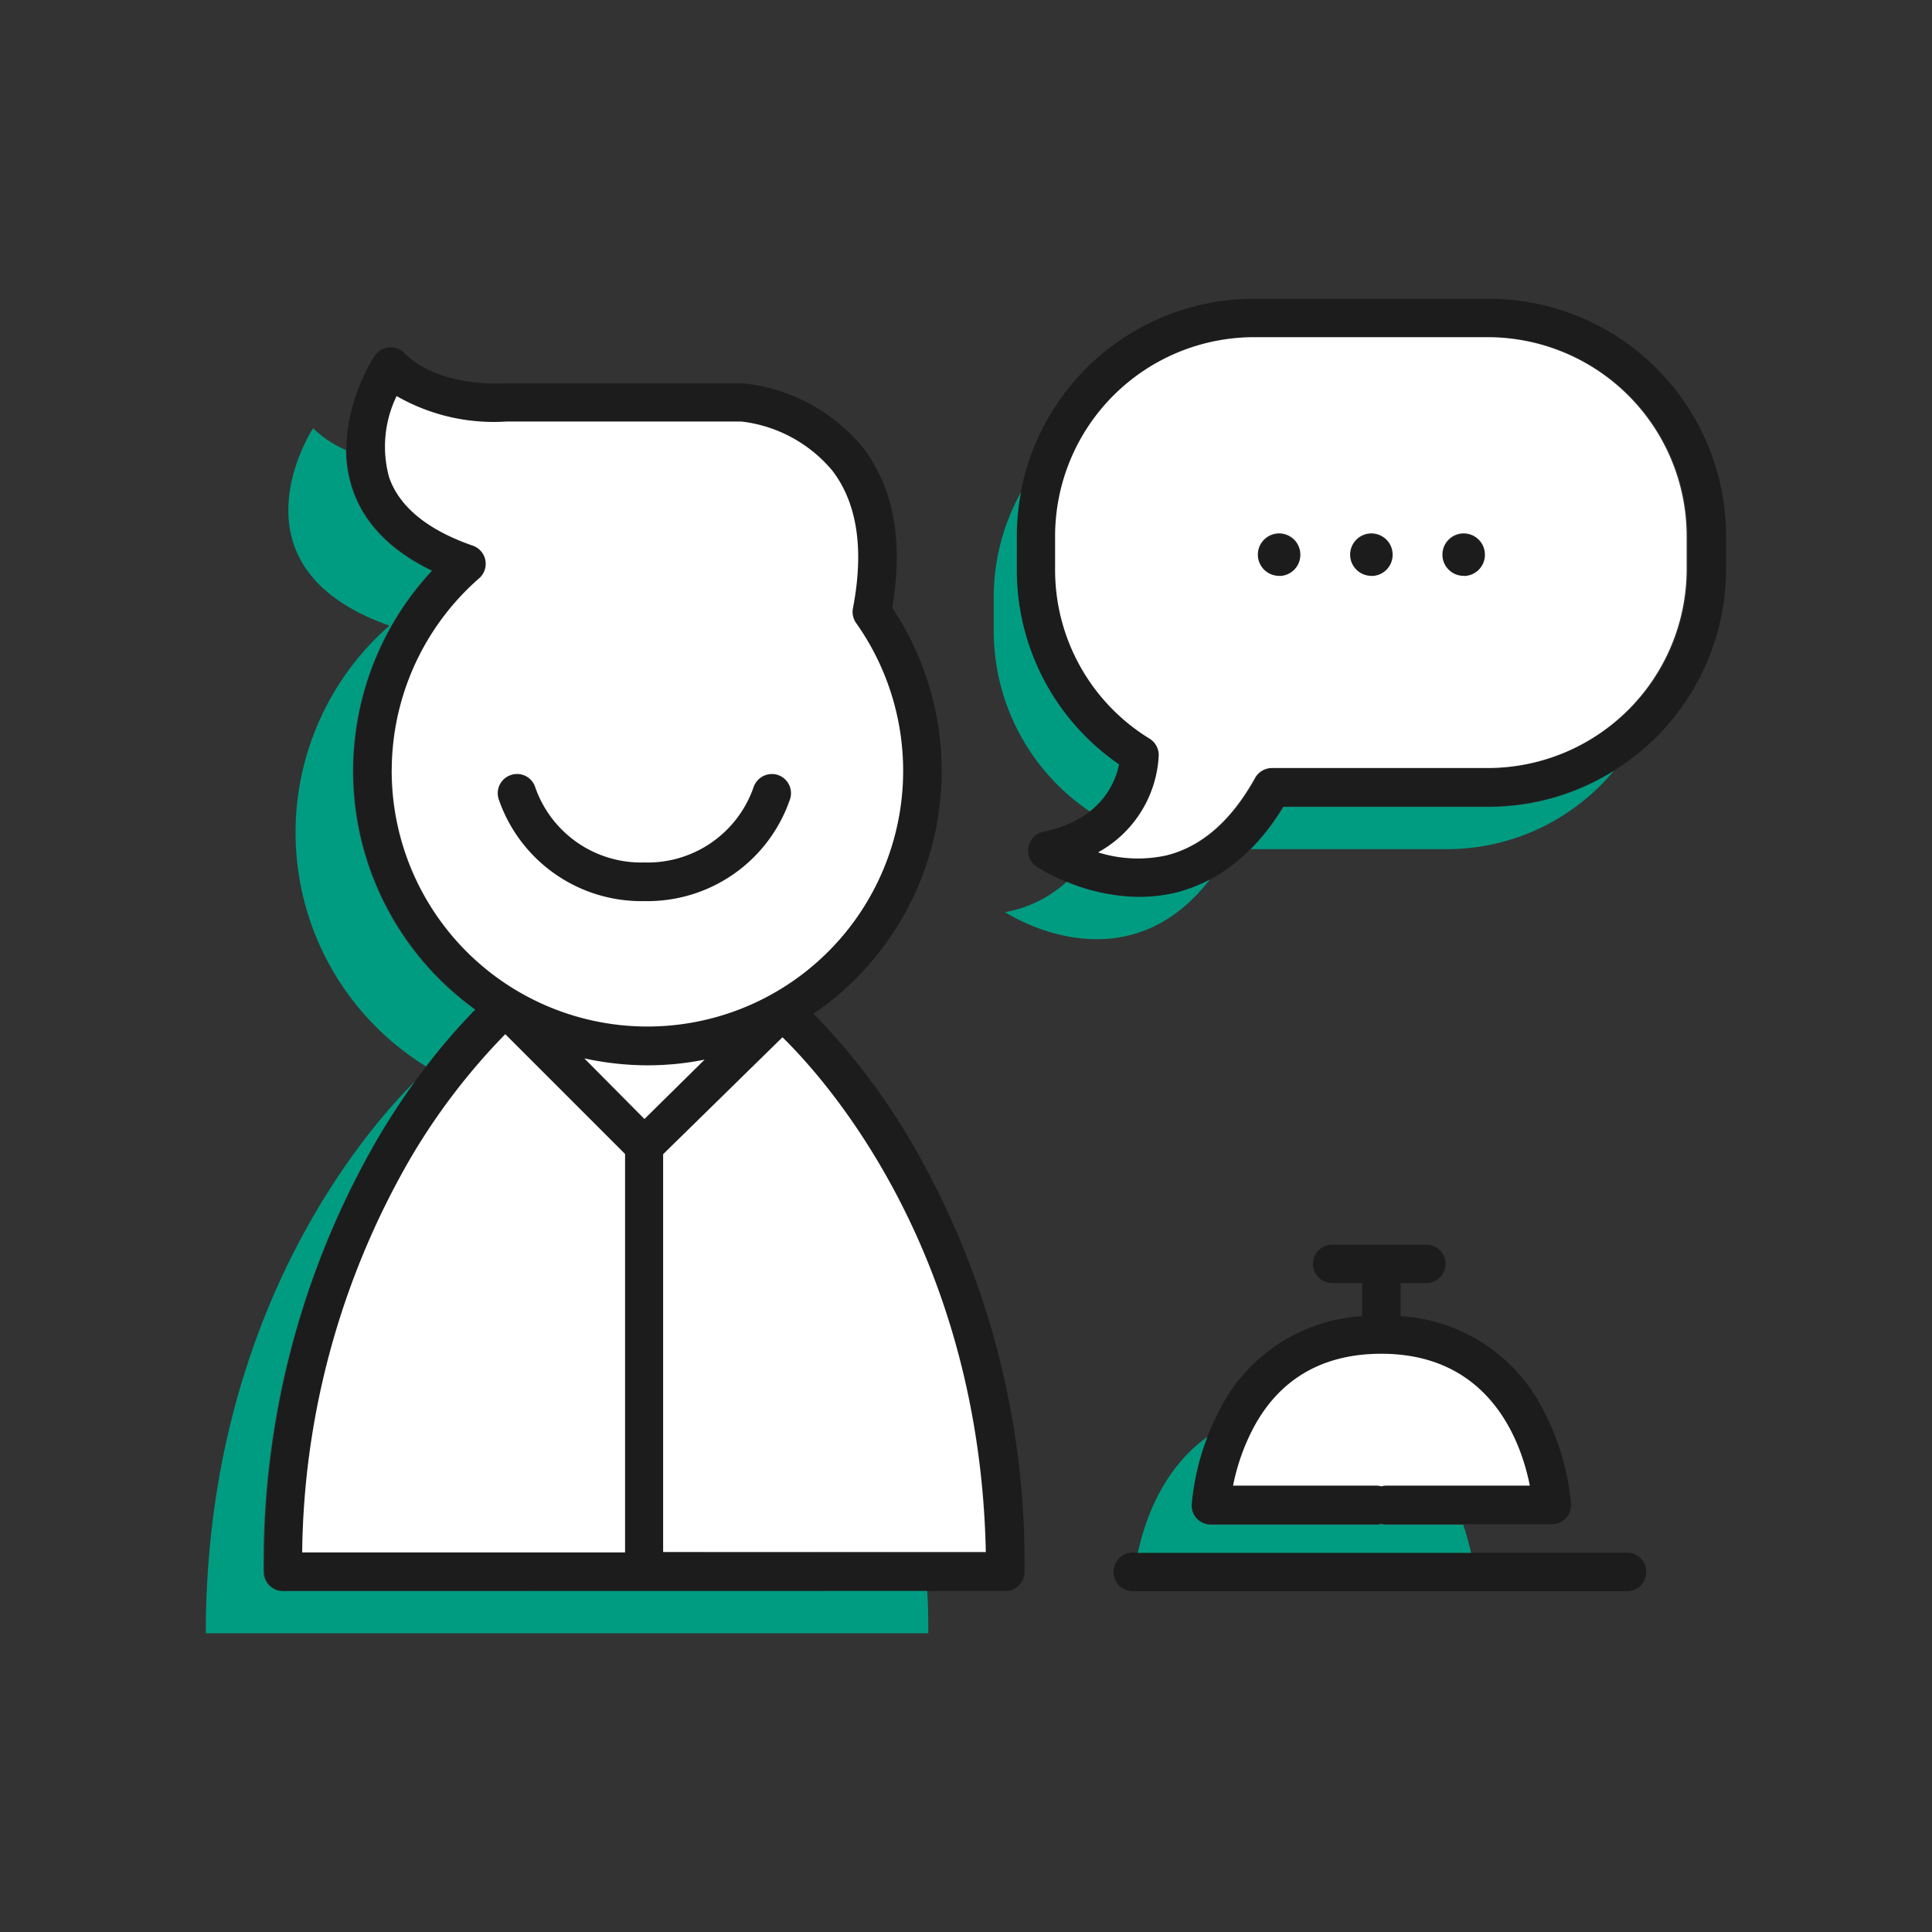 <svg id="Layer_1" data-name="Layer 1" xmlns="http://www.w3.org/2000/svg" width="170" height="170" viewBox="0 0 170 170"><rect x="0" y="0" width="170" height="170" fill="#333333" stroke="none"/><defs><style>.cls-1{fill:#1c1c1c;}.cls-2{fill:#fff;}.cls-3{fill:#009c82;}</style></defs><title>ilustracao-servicos-2</title><path class="cls-1" d="M69.49,70.29a1.69,1.69,0,0,0-1.11-2.11,1.71,1.71,0,0,0-2.12,1.11,9.86,9.86,0,0,1-9.55,6.6h-.09a9.87,9.87,0,0,1-9.55-6.59,1.69,1.69,0,0,0-3.24,1,13.27,13.27,0,0,0,12.79,9h.09A13.25,13.25,0,0,0,69.49,70.29Zm37.78,53.85a22.07,22.07,0,0,0-2.41,8.19,1.68,1.68,0,0,0,.45,1.26,1.7,1.7,0,0,0,1.24.53H121.1a1.68,1.68,0,0,0,.45-.06,1.63,1.63,0,0,0,.45.06h14.55a1.69,1.69,0,0,0,1.69-1.79,22.07,22.07,0,0,0-2.41-8.19,15.09,15.09,0,0,0-12.59-8.33V112.9h2.27a1.69,1.69,0,1,0,0-3.38h-8.29a1.69,1.69,0,1,0,0,3.38h2.64v2.91A15.08,15.08,0,0,0,107.27,124.14Zm14.28-5h0c9.67,0,12.34,7.95,13.06,11.62H122a1.63,1.63,0,0,0-.45.06,1.68,1.68,0,0,0-.45-.06H108.5a18.77,18.77,0,0,1,1.75-5C112.58,121.34,116.38,119.12,121.55,119.12Zm21.74,17.48H99.81a1.7,1.7,0,1,0,0,3.39h43.48a1.7,1.7,0,0,0,0-3.39ZM131,26.29H110.33A20.89,20.89,0,0,0,89.46,47.17v2.91a20.74,20.74,0,0,0,9,17.18c-.32,1.58-1.59,4.88-6.65,5.93a1.7,1.7,0,0,0-.6,3.07,17.83,17.83,0,0,0,9,2.67,13.86,13.86,0,0,0,3.2-.37c3.8-.93,7-3.48,9.49-7.6H131a20.9,20.9,0,0,0,20.88-20.88V47.17A20.9,20.9,0,0,0,131,26.29Zm17.5,23.79A17.51,17.51,0,0,1,131,67.57H112a1.72,1.72,0,0,0-1.48.87c-2.09,3.77-4.72,6.06-7.81,6.82a11.68,11.68,0,0,1-6-.27A10.3,10.3,0,0,0,102,66.41a1.71,1.71,0,0,0-.8-1.43,17.41,17.41,0,0,1-8.32-14.9V47.17a17.52,17.52,0,0,1,17.49-17.5H131a17.52,17.52,0,0,1,17.5,17.5ZM112.57,47a1.87,1.87,0,1,0,1.86,1.87A1.87,1.87,0,0,0,112.57,47Zm8.12,0a1.87,1.87,0,1,0,1.86,1.87A1.87,1.87,0,0,0,120.69,47Zm8.12,0a1.87,1.87,0,1,0,1.86,1.87A1.87,1.87,0,0,0,128.81,47ZM80.08,100.31A58,58,0,0,0,71.59,89.2a25.88,25.88,0,0,0,6.92-35.72c1-5.85.11-10.6-2.6-14.12a15.7,15.7,0,0,0-10.53-5.63h-21c-.06,0-5.71.43-8.81-2.67a1.69,1.69,0,0,0-2.61.26c-.16.24-3.85,5.93-1.91,11.69,1,3,3.37,5.45,7,7.2a25.86,25.86,0,0,0,3.79,38.6,58.77,58.77,0,0,0-8.57,11.33,74.34,74.34,0,0,0-10,38.15A1.69,1.69,0,0,0,24.88,140H88.45a1.7,1.7,0,0,0,1.7-1.69c0-.06,0-.11,0-.16A73.35,73.35,0,0,0,80.08,100.31ZM34.47,67.85a22.5,22.5,0,0,1,7.65-16.91,1.66,1.66,0,0,0,.52-.74,1.69,1.69,0,0,0-.69-2,1.46,1.46,0,0,0-.38-.18c-4-1.41-6.44-3.45-7.33-6.08a10.18,10.18,0,0,1,.66-7.08,17.13,17.13,0,0,0,9.67,2.24H65.19a12.28,12.28,0,0,1,8,4.31c2.2,2.86,2.82,6.94,1.82,12.13a1.7,1.7,0,0,0,.31,1.33,22.5,22.5,0,1,1-40.89,13ZM55,136.6H26.59A70.73,70.73,0,0,1,36.07,102a56.53,56.53,0,0,1,8.39-11L55,101.54ZM51.39,93.13a26.28,26.28,0,0,0,5.58.61,25.31,25.31,0,0,0,5-.5l-5.32,5.22Zm7,43.47v-35l10.5-10.29c4,3.91,17.34,19,17.89,45.33Z"/><path class="cls-2" d="M68.85,91.27l-10.5,10.29v35H86.74C86.19,110.22,72.84,95.18,68.85,91.27ZM36.07,102a70.73,70.73,0,0,0-9.48,34.6H55V101.54L44.46,91A56.53,56.53,0,0,0,36.07,102Zm85.48,17.12h0c-5.17,0-9,2.22-11.3,6.6a18.77,18.77,0,0,0-1.75,5h12.6a1.68,1.68,0,0,1,.45.06,1.63,1.63,0,0,1,.45-.06h12.61C133.89,127.07,131.22,119.12,121.55,119.12ZM131,29.67H110.33a17.52,17.52,0,0,0-17.49,17.5v2.91A17.41,17.41,0,0,0,101.16,65a1.71,1.71,0,0,1,.8,1.43A10.3,10.3,0,0,1,96.62,75a11.68,11.68,0,0,0,6,.27c3.09-.76,5.72-3.05,7.81-6.82a1.72,1.72,0,0,1,1.48-.87h19a17.51,17.51,0,0,0,17.5-17.49V47.17A17.52,17.52,0,0,0,131,29.67Zm-18.44,21a1.87,1.87,0,1,1,1.86-1.86A1.86,1.86,0,0,1,112.57,50.68Zm8.12,0a1.87,1.87,0,1,1,1.86-1.86A1.86,1.86,0,0,1,120.69,50.68Zm8.12,0a1.87,1.87,0,1,1,1.86-1.86A1.86,1.86,0,0,1,128.81,50.68ZM57,93.74a26.28,26.28,0,0,1-5.58-.61l5.29,5.33L62,93.24A25.31,25.31,0,0,1,57,93.74ZM41.57,48a1.46,1.46,0,0,1,.38.18,1.69,1.69,0,0,1,.69,2,1.66,1.66,0,0,1-.52.74,22.5,22.5,0,1,0,33.24,3.94,1.7,1.7,0,0,1-.31-1.33c1-5.19.38-9.27-1.82-12.13a12.28,12.28,0,0,0-8-4.31H44.57a17.13,17.13,0,0,1-9.67-2.24A10.18,10.18,0,0,0,34.24,42C35.13,44.58,37.6,46.62,41.57,48ZM45,68.18a1.68,1.68,0,0,1,2.11,1.12,9.87,9.87,0,0,0,9.55,6.59h.09a9.86,9.86,0,0,0,9.55-6.6,1.71,1.71,0,0,1,2.12-1.11,1.69,1.69,0,0,1,1.11,2.11,13.25,13.25,0,0,1-12.78,9h-.09a13.27,13.27,0,0,1-12.79-9A1.69,1.69,0,0,1,45,68.18Z"/><path class="cls-3" d="M131,71H112.93a20.11,20.11,0,0,1-2.87,3.72h17.23A19.12,19.12,0,0,0,142,67.83,20.76,20.76,0,0,1,131,71Zm-9,63.16a1.63,1.63,0,0,1-.45-.06,1.68,1.68,0,0,1-.45.06H106.55a1.7,1.7,0,0,1-1.24-.53,1.68,1.68,0,0,1-.45-1.26,22,22,0,0,1,1.38-5.94c-4,2.86-5.53,7.47-6.12,10.21h29.32a24.2,24.2,0,0,0-.69-2.48ZM95.89,71.4a7.06,7.06,0,0,0,2.58-4.14,20.74,20.74,0,0,1-9-17.18V47.17a20.45,20.45,0,0,1,.37-3.86,19,19,0,0,0-2.4,9.27V55.5A19.17,19.17,0,0,0,95.89,71.4Zm10.55,6a13.29,13.29,0,0,1-3,1.15,13.86,13.86,0,0,1-3.2.37,16.9,16.9,0,0,1-6.38-1.33,10.89,10.89,0,0,1-5.42,2.67S98.85,87.19,106.44,77.41ZM34.27,55.05a24.19,24.19,0,0,0,3.22,38.79,52.92,52.92,0,0,1,4.32-5A25.86,25.86,0,0,1,38,50.22c-3.62-1.75-6-4.17-7-7.2a11,11,0,0,1-.56-3.42,9.66,9.66,0,0,1-2.89-1.92S19.53,49.87,34.27,55.05ZM24.88,140a1.69,1.69,0,0,1-1.69-1.69,74.34,74.34,0,0,1,10.05-38.15c1.11-1.88,2.21-3.53,3.27-5-4.3,4.27-18.4,20.43-18.4,48.55H81.68c0-1.27,0-2.5-.1-3.72Z"/></svg>